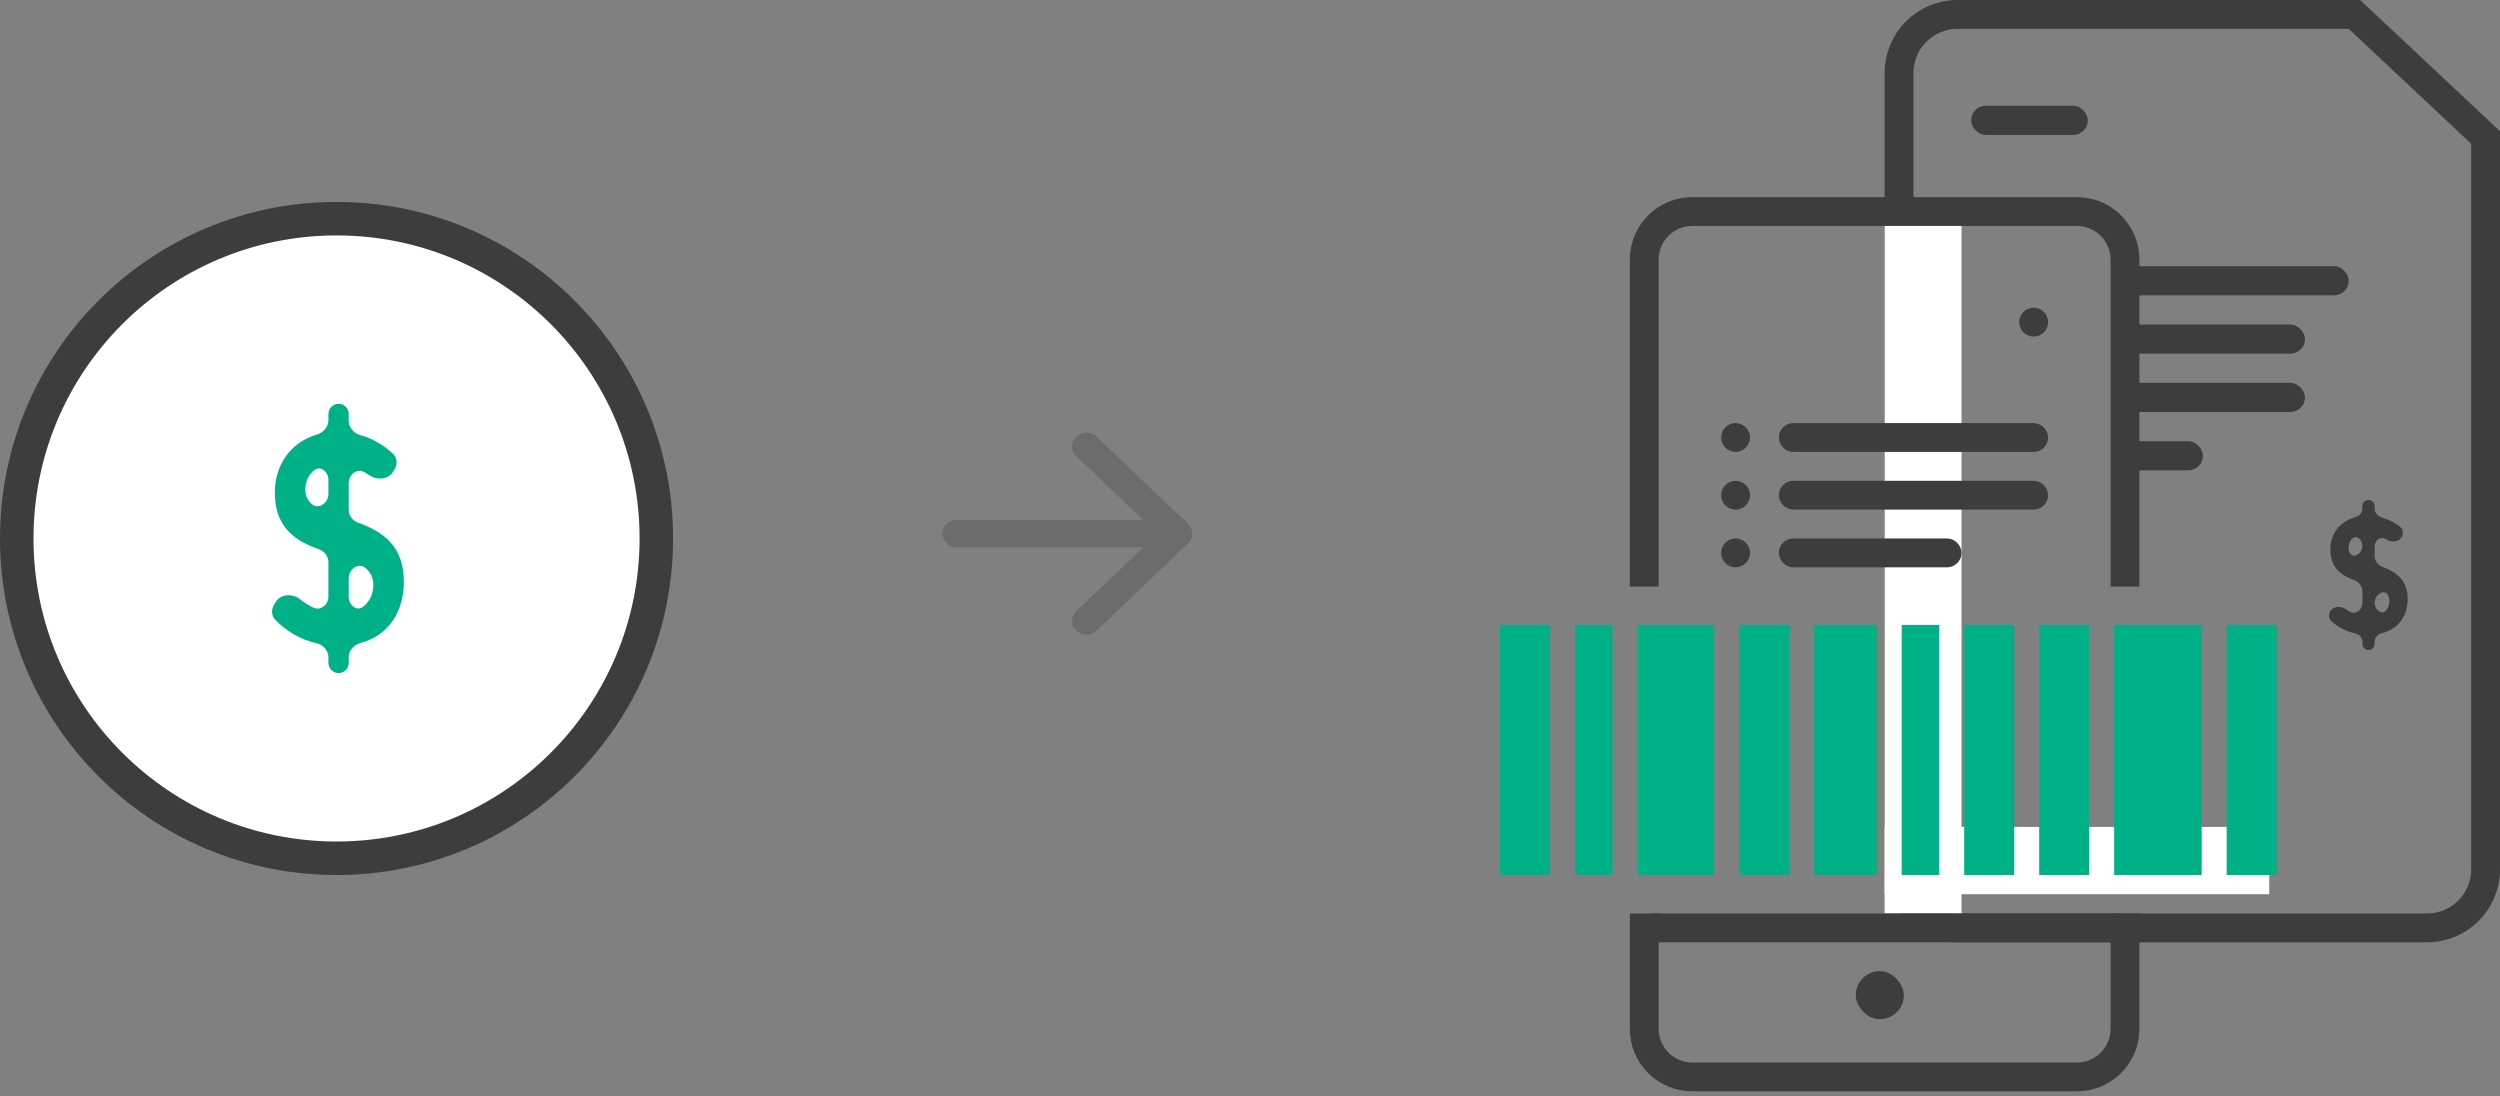 <svg width="260" height="114" viewBox="0 0 260 114" fill="none" xmlns="http://www.w3.org/2000/svg">
<rect x="0" y="0" width="260" height="114" fill="#808080" stroke="none"/>
<path d="M252.417 96.5H203.583C200.224 96.5 197.5 93.776 197.5 90.417V77.5V62.875V48.25V33.625V19V7.583C197.5 4.224 200.224 1.5 203.583 1.5H244.861L258.5 14.299V90.417C258.5 93.776 255.776 96.5 252.417 96.5Z" stroke="#3D3D3D" stroke-width="3"/>
<path d="M245.693 66.966C245.693 67.316 245.977 67.6 246.327 67.6C246.677 67.6 246.961 67.316 246.961 66.966V66.752C246.961 66.315 247.296 65.96 247.719 65.852C249.565 65.379 250.4 63.924 250.4 62.298C250.4 60.304 249.172 59.481 247.814 58.981C247.315 58.797 246.961 58.338 246.961 57.806V56.84C246.961 56.203 247.564 55.731 248.113 56.054C248.146 56.073 248.179 56.093 248.211 56.113C248.712 56.428 249.423 56.389 249.752 55.896C249.984 55.55 249.954 55.084 249.634 54.818C249.083 54.358 248.444 54.02 247.729 53.824C247.297 53.705 246.961 53.336 246.961 52.888V52.634C246.961 52.284 246.677 52 246.327 52C245.977 52 245.693 52.284 245.693 52.634V52.867C245.693 53.313 245.35 53.676 244.92 53.797C243.326 54.244 242.349 55.55 242.349 57.14C242.349 59.064 243.509 59.855 244.831 60.335C245.334 60.518 245.693 60.978 245.693 61.514V62.67C245.693 63.414 245.006 63.98 244.36 63.61C244.221 63.53 244.088 63.444 243.962 63.352C243.457 62.987 242.697 63.023 242.362 63.548C242.147 63.884 242.171 64.327 242.465 64.597C243.112 65.192 243.93 65.648 244.929 65.867C245.356 65.96 245.693 66.318 245.693 66.756V66.966ZM248.498 62.496C248.498 62.829 248.398 63.171 248.175 63.456C247.719 64.04 246.961 63.431 246.961 62.69C246.961 61.863 247.935 61.179 248.346 61.897C248.444 62.068 248.498 62.265 248.498 62.496ZM244.251 56.978C244.251 56.617 244.366 56.305 244.577 56.06C245.015 55.55 245.693 56.106 245.693 56.779C245.693 57.537 244.807 58.165 244.403 57.523C244.305 57.367 244.251 57.188 244.251 56.978Z" fill="#3D3D3D"/>
<rect x="205" y="11" width="12.133" height="3.033" rx="1.517" fill="#3D3D3D"/>
<rect x="220" y="33.75" width="19.717" height="3.033" rx="1.517" fill="#3D3D3D"/>
<rect x="220" y="27.683" width="24.267" height="3.033" rx="1.517" fill="#3D3D3D"/>
<rect x="220" y="39.817" width="19.717" height="3.033" rx="1.517" fill="#3D3D3D"/>
<rect x="220" y="45.883" width="9.1" height="3.033" rx="1.517" fill="#3D3D3D"/>
<rect x="196" y="21" width="8" height="74" fill="white"/>
<rect x="196" y="86" width="40" height="7" fill="white"/>
<path d="M221 95V107C221 109.761 218.761 112 216 112H176C173.239 112 171 109.761 171 107V95M221 61V27C221 24.239 218.761 22 216 22H176C173.239 22 171 24.239 171 27V61" stroke="#3D3D3D" stroke-width="3"/>
<rect x="193" y="101" width="5" height="5" rx="2.5" fill="#3D3D3D"/>
<path fill-rule="evenodd" clip-rule="evenodd" d="M161.2 65H156V91H161.2V65ZM167.7 65H163.8V91H167.7V65ZM180.875 65H186.075V91H180.875V65ZM209.475 65H204.275V91H209.475V65ZM212.075 65H217.275V91H212.075V65ZM236.775 65H231.575V91H236.775V65ZM170.3 65H178.275V91H170.3V65ZM195.175 65H188.675V91H195.175V65ZM197.775 65H201.675V91H197.775V65ZM228.975 65H219.875V91H228.975V65Z" fill="#00B188"/>
<mask id="path-13-inside-1" fill="white">
<rect x="179" y="29" width="10" height="9" rx="2"/>
</mask>
<rect x="179" y="29" width="10" height="9" rx="2" stroke="#3D3D3D" stroke-width="6" mask="url(#path-13-inside-1)"/>
<rect x="185.75" y="44.75" width="26.5" height="1.5" rx="0.75" stroke="#3D3D3D" stroke-width="1.5"/>
<rect x="185.75" y="50.75" width="26.5" height="1.5" rx="0.75" stroke="#3D3D3D" stroke-width="1.5"/>
<rect x="185.75" y="56.75" width="17.5" height="1.5" rx="0.75" stroke="#3D3D3D" stroke-width="1.5"/>
<rect x="172.75" y="95.75" width="46.5" height="1.5" stroke="#3D3D3D" stroke-width="1.5"/>
<circle cx="211.5" cy="33.5" r="1.5" fill="#3D3D3D"/>
<circle cx="180.5" cy="45.5" r="1.5" fill="#3D3D3D"/>
<circle cx="180.5" cy="51.5" r="1.5" fill="#3D3D3D"/>
<circle cx="180.5" cy="57.5" r="1.5" fill="#3D3D3D"/>
<path opacity="0.3" fill-rule="evenodd" clip-rule="evenodd" d="M114.046 65.582L123.562 56.508C124.146 55.951 124.146 55.049 123.562 54.492L114.046 45.418C113.462 44.861 112.515 44.861 111.931 45.418C111.347 45.974 111.347 46.877 111.931 47.434L118.895 54.074H99.495C98.669 54.074 98 54.712 98 55.5C98 56.288 98.669 56.926 99.495 56.926H118.895L111.931 63.566C111.347 64.123 111.347 65.025 111.931 65.582C112.515 66.139 113.462 66.139 114.046 65.582Z" fill="#3D3D3D"/>
<circle cx="35" cy="56" r="33.258" fill="white" stroke="#3D3D3D" stroke-width="3.484"/>
<path d="M34.155 68.943C34.155 69.527 34.628 70 35.211 70C35.795 70 36.268 69.527 36.268 68.943V68.357C36.268 67.64 36.816 67.056 37.507 66.868C40.601 66.028 42 63.409 42 60.484C42 56.668 39.674 55.241 37.239 54.359C36.666 54.151 36.268 53.617 36.268 53.007V50.244C36.268 49.333 37.135 48.666 37.926 49.118C38.087 49.21 38.246 49.309 38.402 49.417C39.192 49.962 40.36 49.895 40.867 49.079L41.038 48.804C41.359 48.287 41.317 47.612 40.873 47.195C39.9 46.279 38.757 45.616 37.465 45.249C36.791 45.057 36.268 44.477 36.268 43.777V43.057C36.268 42.473 35.795 42 35.211 42C34.628 42 34.155 42.473 34.155 43.057V43.706C34.155 44.423 33.606 45.007 32.917 45.209C30.232 45.998 28.581 48.354 28.581 51.226C28.581 54.915 30.789 56.282 33.173 57.129C33.752 57.335 34.155 57.871 34.155 58.485V62.024C34.155 62.9 33.348 63.563 32.559 63.181C32.068 62.944 31.614 62.651 31.201 62.322C30.418 61.698 29.178 61.759 28.666 62.62L28.491 62.915C28.195 63.413 28.23 64.05 28.633 64.466C29.736 65.607 31.152 66.485 32.898 66.893C33.601 67.057 34.155 67.648 34.155 68.371V68.943ZM38.83 60.839C38.83 61.661 38.514 62.51 37.787 63.091C37.106 63.634 36.268 62.943 36.268 62.072V60.154C36.268 59.175 37.303 58.445 38.037 59.093C38.53 59.529 38.83 60.083 38.83 60.839ZM31.751 50.935C31.751 50.085 32.083 49.385 32.668 48.912C33.334 48.372 34.155 49.063 34.155 49.921V51.346C34.155 52.321 33.117 53.061 32.402 52.4C31.992 52.021 31.751 51.551 31.751 50.935Z" fill="#00B188"/>
</svg>
